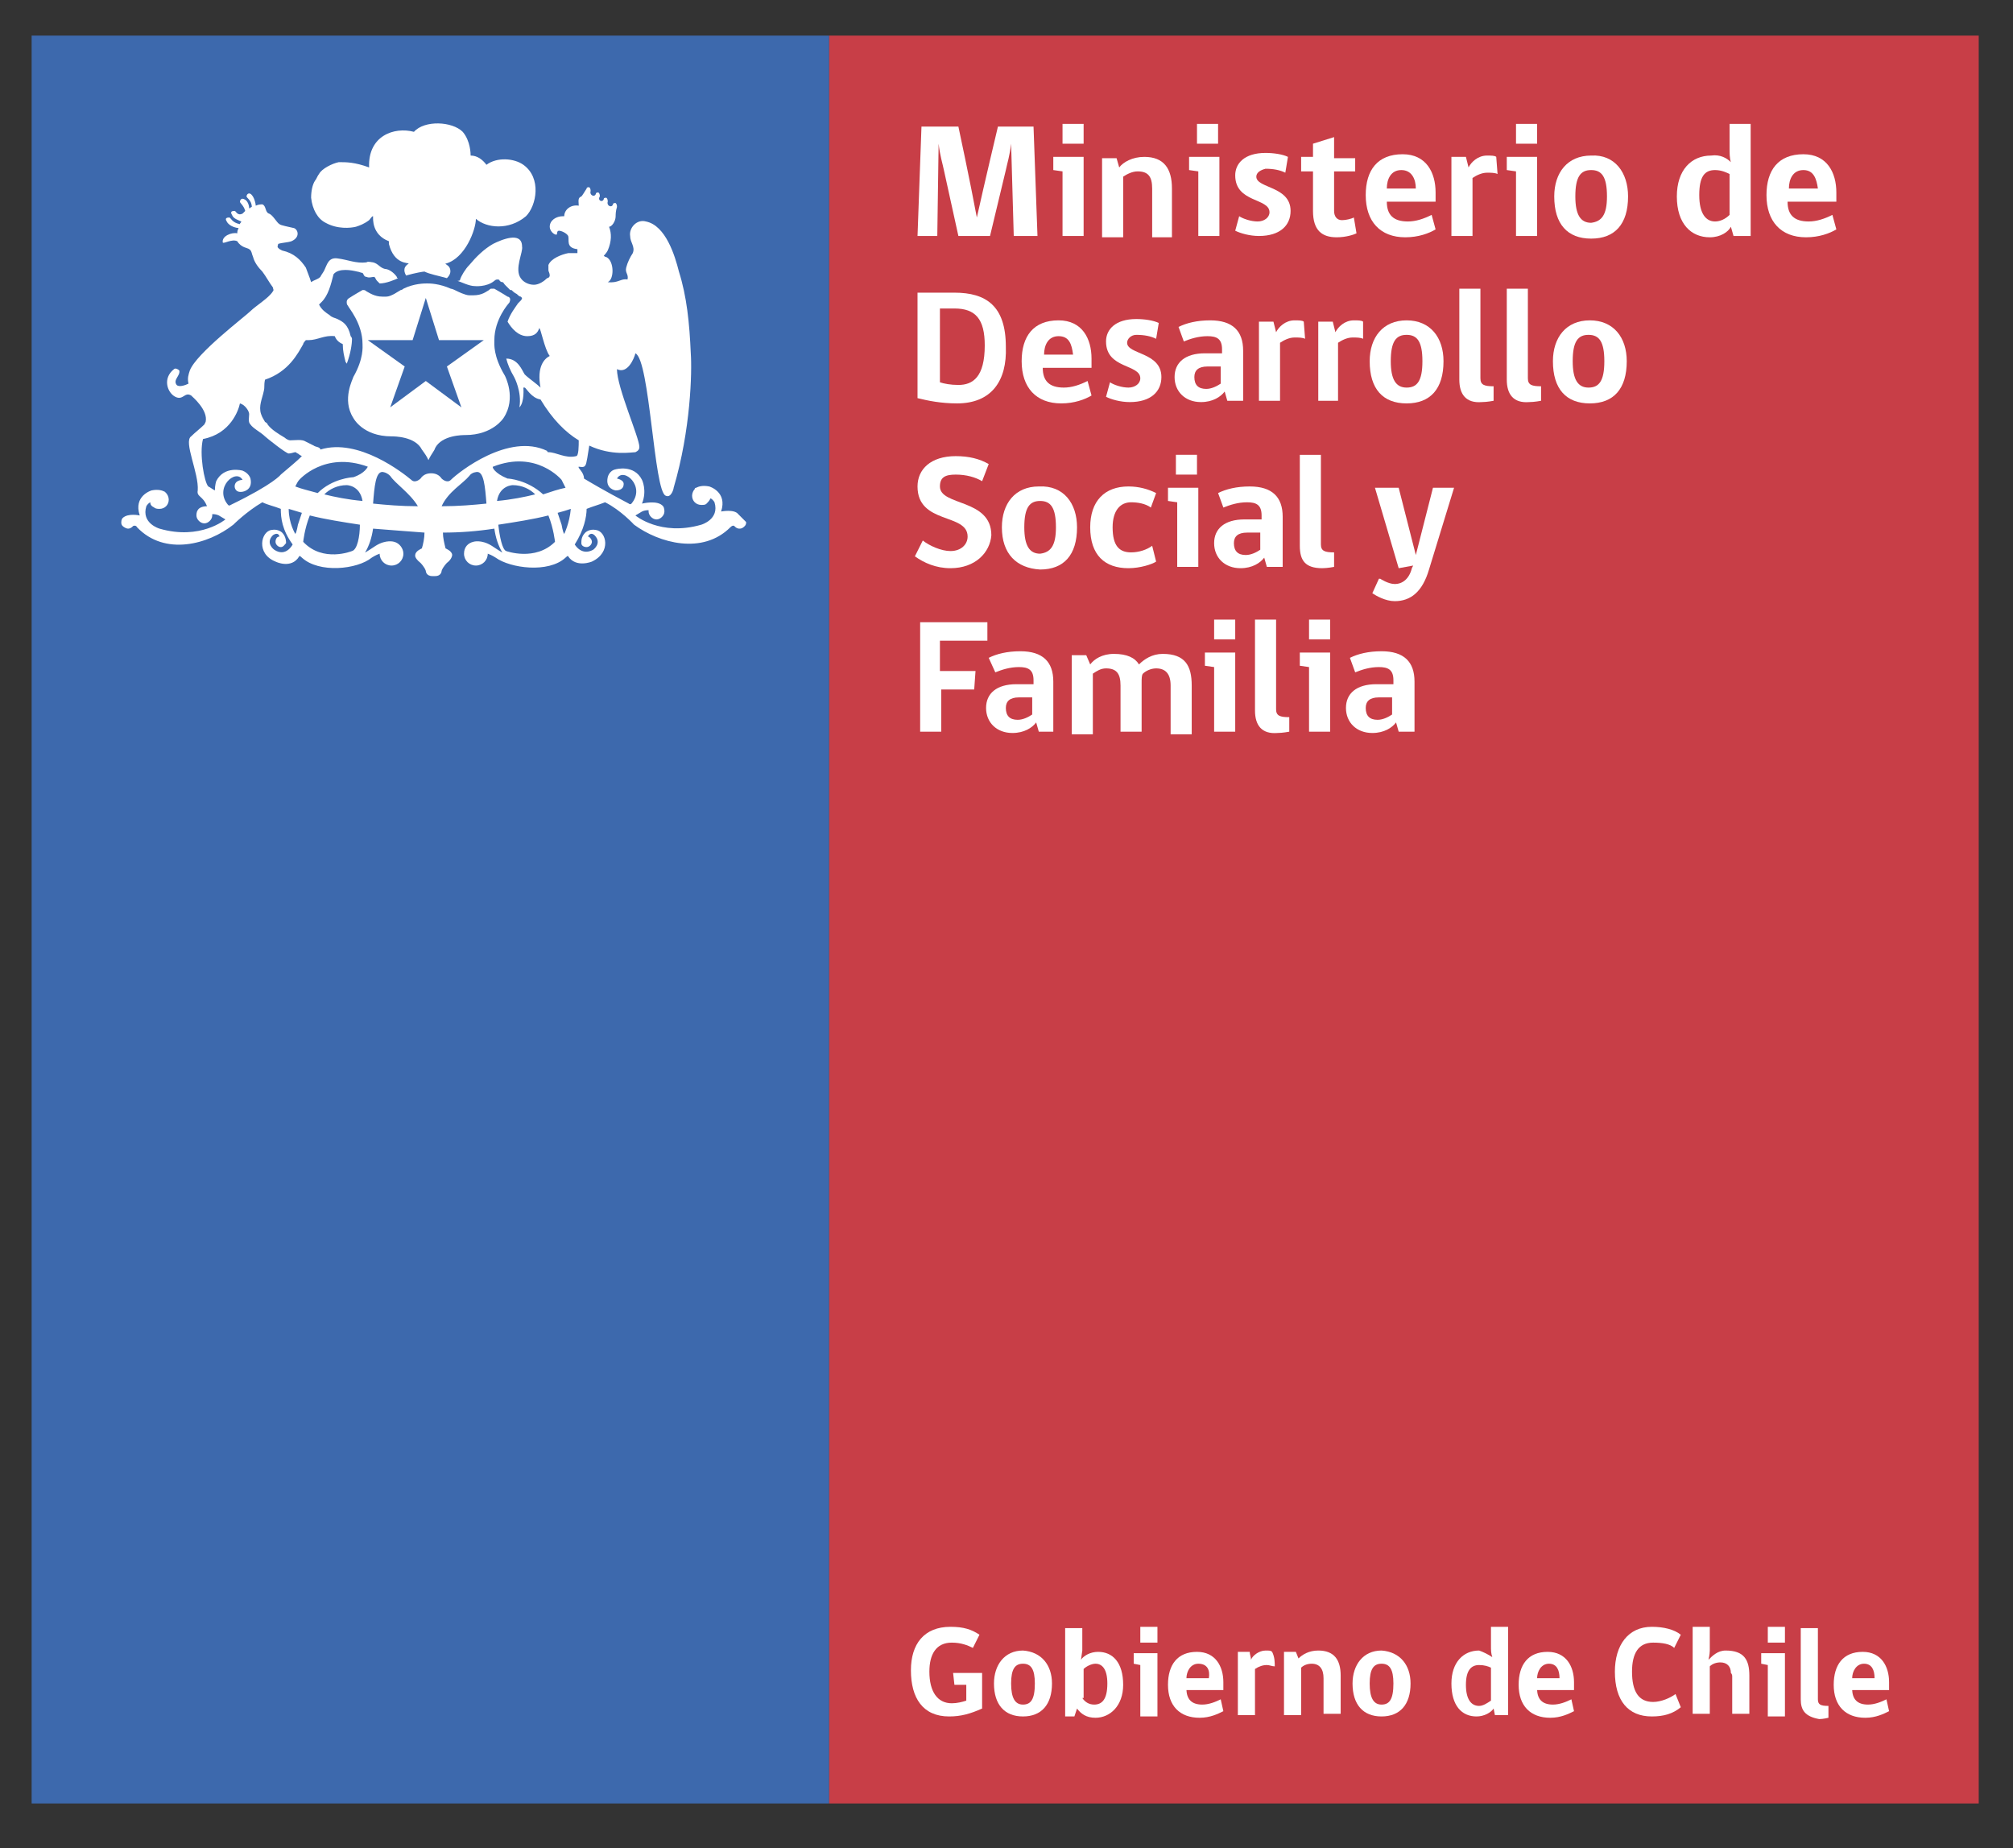 <?xml version="1.0" encoding="UTF-8"?> <!-- Generator: Adobe Illustrator 24.0.1, SVG Export Plug-In . SVG Version: 6.00 Build 0) --> <svg xmlns="http://www.w3.org/2000/svg" xmlns:xlink="http://www.w3.org/1999/xlink" version="1.1" id="Nuevo_TXT" x="0px" y="0px" viewBox="0 0 152.7 140.2" style="enable-background:new 0 0 152.7 140.2;" xml:space="preserve"><rect x="0" y="0" width="152.7" height="140.2" fill="#333333" stroke="none"/> <style type="text/css"> .st0{fill:#3D69AD;} .st1{fill:#C83E47;} .st2{fill:#FFFFFF;} .st3{fill:none;} </style> <g> <g> <g> <g> <rect x="2.4" y="2.7" class="st0" width="60.5" height="134.1"></rect> <rect x="62.9" y="2.7" class="st1" width="87.2" height="134.1"></rect> <path class="st2" d="M74.5,129.6c-0.9,0.4-1.6,0.6-2.5,0.6c-2,0-2.9-1.4-2.9-3.5c0-2,1-3.3,3-3.3c1,0,1.6,0.2,2.2,0.6l-0.5,1 c-0.4-0.2-0.9-0.4-1.6-0.4c-1.2,0-1.7,0.9-1.7,2.2c0,1.5,0.6,2.4,1.7,2.4c0.4,0,0.8-0.1,1.1-0.2v-1.2h-0.9l-0.1-0.9h2.2V129.6z"></path> <path class="st2" d="M79.8,127.7c0,1.6-0.8,2.5-2.2,2.5c-1.4,0-2.2-0.9-2.2-2.5c0-1.4,0.8-2.5,2.2-2.5 C79,125.3,79.8,126.3,79.8,127.7 M78.5,127.7c0-1.1-0.3-1.5-0.9-1.5c-0.6,0-0.9,0.4-0.9,1.5c0,1.1,0.3,1.6,0.9,1.6 C78.2,129.3,78.5,128.9,78.5,127.7"></path> <path class="st2" d="M82,125.9c0.2-0.3,0.7-0.6,1.3-0.6c1.1,0,1.9,0.8,1.9,2.5c0,1.6-1,2.5-2.1,2.5c-0.7,0-1.1-0.3-1.4-0.7 l-0.2,0.6h-0.7v-6.7h1.3v1.7L82,125.9z M82.1,128.8c0.2,0.3,0.5,0.5,0.9,0.5c0.6,0,1-0.4,1-1.6c0-1.1-0.4-1.5-0.9-1.5 c-0.3,0-0.7,0.2-0.9,0.4V128.8z"></path> <path class="st2" d="M86.5,130.1v-3.8l-0.5-0.1v-0.8h1.8v4.8H86.5z M86.5,123.4h1.3v1.2h-1.3V123.4z"></path> <path class="st2" d="M90,128.1c0,0.8,0.4,1.2,1.2,1.2c0.5,0,1-0.2,1.4-0.4l0.2,0.9c-0.4,0.2-1,0.5-1.8,0.5 c-1.5,0-2.4-0.9-2.4-2.5c0-1.5,0.7-2.5,2.2-2.5c1.4,0,2,1.1,2,2.3v0.6H90z M90.9,126.2c-0.6,0-0.9,0.6-0.9,1.1h1.7 C91.8,126.7,91.6,126.2,90.9,126.2"></path> <path class="st2" d="M96.7,126.4c-0.2,0-0.4-0.1-0.6-0.1c-0.3,0-0.6,0.1-0.9,0.3v3.5h-1.3v-4.8h0.9c0,0.2,0.1,0.4,0.1,0.6h0 c0.1-0.3,0.6-0.7,1.1-0.7c0.3,0,0.4,0,0.5,0.1C96.7,125.7,96.7,126.1,96.7,126.4"></path> <path class="st2" d="M100.4,130.1v-2.8c0-0.7-0.3-1.1-0.9-1.1c-0.3,0-0.6,0.1-0.8,0.3v3.6h-1.3v-4.8h0.9l0.2,0.5 c0.3-0.3,0.8-0.6,1.5-0.6c1.2,0,1.7,0.7,1.7,1.9v2.9H100.4z"></path> <path class="st2" d="M107,127.7c0,1.6-0.8,2.5-2.2,2.5c-1.4,0-2.2-0.9-2.2-2.5c0-1.4,0.8-2.5,2.2-2.5 C106.2,125.3,107,126.3,107,127.7 M105.7,127.7c0-1.1-0.3-1.5-0.9-1.5c-0.6,0-0.9,0.4-0.9,1.5c0,1.1,0.3,1.6,0.9,1.6 C105.4,129.3,105.7,128.9,105.7,127.7"></path> <path class="st2" d="M113.2,125.7c-0.1-0.3-0.1-0.5-0.1-0.9v-1.4h1.3v6.7h-1l-0.1-0.5c-0.2,0.3-0.7,0.6-1.3,0.6 c-1.1,0-1.9-0.8-1.9-2.5c0-1.6,0.9-2.5,2.1-2.5C112.5,125.3,112.9,125.5,113.2,125.7 M113.1,126.5c-0.2-0.1-0.5-0.2-0.9-0.2 c-0.6,0-1,0.4-1,1.5c0,1.1,0.4,1.6,1,1.6c0.3,0,0.6-0.2,0.9-0.4V126.5z"></path> <path class="st2" d="M116.6,128.1c0,0.8,0.4,1.2,1.2,1.2c0.5,0,1-0.2,1.4-0.4l0.2,0.9c-0.4,0.2-1,0.5-1.8,0.5 c-1.5,0-2.4-0.9-2.4-2.5c0-1.5,0.7-2.5,2.2-2.5c1.4,0,2,1.1,2,2.3v0.6H116.6z M117.5,126.2c-0.6,0-0.9,0.6-0.9,1.1h1.7 C118.3,126.7,118.1,126.2,117.5,126.2"></path> <path class="st2" d="M125.3,130.2c-1.8,0-2.8-1.2-2.8-3.4c0-2,1-3.4,2.8-3.4c0.9,0,1.7,0.2,2.2,0.6l-0.5,1 c-0.3-0.3-0.9-0.4-1.6-0.4c-1.1,0-1.6,0.8-1.6,2.2c0,1.5,0.5,2.3,1.6,2.3c0.6,0,1.3-0.3,1.7-0.6l0.4,1 C126.9,130,126.2,130.2,125.3,130.2"></path> <path class="st2" d="M128.4,130.1v-6.7h1.3v1.8c0,0.3-0.1,0.7-0.1,0.7c0.3-0.3,0.7-0.7,1.3-0.7c1.4,0,1.8,0.7,1.8,1.9v2.9h-1.3 v-2.8c0-0.1,0-0.2-0.1-0.3c0-0.5-0.3-0.8-0.8-0.8c-0.3,0-0.6,0.1-0.8,0.3v3.6H128.4z"></path> <path class="st2" d="M134.1,130.1v-3.8l-0.5-0.1v-0.8h1.8v4.8H134.1z M134.1,123.4h1.3v1.2h-1.3V123.4z"></path> <path class="st2" d="M136.6,128.9v-5.4h1.3v5.4c0,0.4,0.2,0.5,0.8,0.5v0.9c0,0-0.4,0.1-0.7,0.1 C136.9,130.2,136.6,129.7,136.6,128.9"></path> <path class="st2" d="M140.5,128.1c0,0.8,0.4,1.2,1.2,1.2c0.5,0,1-0.2,1.4-0.4l0.2,0.9c-0.4,0.2-1,0.5-1.8,0.5 c-1.5,0-2.4-0.9-2.4-2.5c0-1.5,0.7-2.5,2.2-2.5c1.4,0,2,1.1,2,2.3v0.6H140.5z M141.4,126.2c-0.6,0-0.9,0.6-0.9,1.1h1.7 C142.2,126.7,142,126.2,141.4,126.2"></path> </g> <g> <g> <g> <path class="st2" d="M33.9,21.1c0.1-0.1,0.4-0.4,0.2-0.8C34,20.1,33.7,20,33.8,20c1.5-0.4,2.3-2.6,2.3-3.4 c0.8,0.7,2.5,0.9,3.8-0.2c0.8-0.8,1.2-2.9-0.2-3.9c-0.7-0.5-2-0.6-2.8,0c-0.3-0.4-0.7-0.7-1.2-0.7c0-0.1,0-1.1-0.6-1.8 c-0.8-0.8-2.9-0.9-3.7,0c-1.5-0.4-3.5,0.3-3.4,2.7c-1.1-0.4-1.7-0.4-2.3-0.4c-0.5,0.1-1.3,0.5-1.5,0.9 c-0.1,0.1-0.2,0.4-0.3,0.5c-0.2,0.3-0.3,0.8-0.3,1.3c0.1,0.9,0.5,1.6,1.1,1.9c0.9,0.5,1.9,0.4,2.3,0.3c0.3-0.1,0.6-0.2,1-0.5 c0.1-0.1,0.2-0.3,0.3-0.3c0,0.2-0.1,1.4,1.2,1.9c0,0.1,0,0.1,0,0.2c0.4,1.6,1.5,1.4,1.5,1.5c-0.5,0.3-0.3,0.7-0.2,0.9 c0.7-0.2,1.3-0.3,1.4-0.3C32.6,20.8,33.2,20.9,33.9,21.1z"></path> <g> <polygon class="st3" points="32.3,22.7 31.4,25.8 27.9,25.8 27.9,25.8 30.7,27.8 29.7,30.9 32.3,28.9 35,30.9 33.9,27.8 36.7,25.8 36.7,25.8 33.3,25.8 "></polygon> <path class="st2" d="M37.5,25.8c0-1.6,1.1-2.8,1.1-2.8c0.1-0.1,0.1-0.3,0.1-0.3c0-0.1-0.1-0.2-0.2-0.2c-0.3-0.2-1-0.6-1-0.6 l-0.1,0h-0.1c-0.1,0-0.1,0-0.2,0.1c-0.2,0.1-0.5,0.4-1.2,0.4c-0.1,0-0.2,0-0.3,0c-0.3,0-0.9-0.3-0.9-0.3 c-0.2-0.1-0.4-0.2-0.5-0.2l0,0c-0.9-0.4-1.6-0.4-1.8-0.4c-0.2,0-1,0-1.8,0.4l0,0c0,0-0.1,0.1-0.2,0.1l-0.5,0.3 c-0.2,0.1-0.4,0.2-0.6,0.2c-0.1,0-0.2,0-0.3,0c-0.6,0-1-0.3-1.2-0.4c-0.1-0.1-0.2-0.1-0.2-0.1l-0.1,0l0,0c0,0-0.7,0.4-1,0.6 c0,0-0.2,0.1-0.2,0.3c0,0.1,0,0.2,0.1,0.3c0,0.1,1.1,1.3,1.1,2.9c0,0.2,0.1,1.1-0.7,2.5c0,0.1-0.9,1.7,0,3.1 c0,0,0.7,1.4,2.9,1.4c0.2,0,1.8,0,2.3,1c0,0,0.3,0.4,0.4,0.6l0.1,0.2l0.1-0.2c0.1-0.2,0.4-0.6,0.4-0.7c0.5-1,2.1-1,2.3-1 c2.1,0,2.9-1.3,2.9-1.3c1-1.5,0.1-3.2,0.1-3.2C37.4,27,37.5,26.1,37.5,25.8z M36.7,25.8l-2.8,2l1.1,3.1l-2.7-2l-2.7,2 l1.1-3.1l-2.8-2l0,0h3.4l1-3.2l1,3.2L36.7,25.8L36.7,25.8z"></path> <g> <path class="st3" d="M23.1,41.1c1.5,1.5,3.7,0.7,3.7,0.7c0.3-0.1,0.5-1.1,0.6-2c-1.3-0.2-2.6-0.4-3.8-0.7 C23.2,40.1,23.1,41.1,23.1,41.1z"></path> <path class="st3" d="M22.7,34.6c-0.1,0-0.1-0.1-0.2-0.1c-0.2,0-0.3,0.1-0.5,0.1c-0.2,0-1.7-1.2-1.8-1.3 c-0.3-0.2-0.9-0.5-1.1-0.9c-0.2-0.2,0-0.5-0.1-0.8c0-0.2-0.3-0.7-0.7-0.8c-0.1,0.5-0.7,2.2-2.8,2.7 c-0.3,1.1,0.2,3.3,0.4,3.6c0.2,0,0.4,0.1,0.5,0.3c0-0.4,0.1-0.7,0.1-0.7c0.6-1.2,2-0.8,2-0.8c0.5,0.1,0.6,0.6,0.6,0.6 c0.2,0.9-0.6,1-0.6,1c-0.6,0-0.6-0.4-0.6-0.4c-0.1-0.4,0.6-0.5,0.6-0.5c-0.5-0.9-2.2,0.6-1.1,1.9c0.1,0.1,0.2,0,0.2,0 c3.3-1.6,3.8-2.3,3.8-2.3c0.7-0.6,1.2-1,1.6-1.3C22.8,34.7,22.7,34.6,22.7,34.6z"></path> <path class="st3" d="M38.1,21.5c0.1,0,0.1,0.1,0.2,0.2C38.3,21.6,38.2,21.5,38.1,21.5z"></path> <path class="st3" d="M39.2,22.3c-0.1-0.1-0.2-0.2-0.4-0.3C39,22.1,39.1,22.2,39.2,22.3L39.2,22.3z"></path> <path class="st3" d="M38.4,21.7c0.1,0.1,0.2,0.2,0.3,0.3C38.7,21.9,38.5,21.8,38.4,21.7z"></path> <path class="st3" d="M22.4,40.5c0.1-0.1,0.2-0.7,0.2-0.7c0.1-0.3,0.2-0.6,0.3-0.9c-0.4-0.1-0.7-0.2-1-0.3 C21.9,39.7,22.4,40.5,22.4,40.5z"></path> <path class="st3" d="M37.8,39.8c0.1,0.8,0.3,1.9,0.6,2c0,0,2.2,0.9,3.7-0.7c0,0-0.1-1-0.5-2C40.4,39.4,39.1,39.7,37.8,39.8z "></path> <path class="st3" d="M42.5,39.8c0,0,0.1,0.6,0.2,0.7c0,0,0.5-0.8,0.5-1.9c-0.3,0.1-0.7,0.2-1,0.3 C42.4,39.2,42.5,39.5,42.5,39.8z"></path> <path class="st3" d="M26.3,36.8c-0.7,0-1.3,0.3-1.7,0.7c0.8,0.2,1.8,0.4,2.8,0.5C27.3,36.8,26.3,36.8,26.3,36.8z"></path> <path class="st3" d="M41.2,37.4c0.7-0.2,1.2-0.3,1.7-0.5c-0.1-0.2-0.2-0.4-0.3-0.6c0,0-1.9-2.2-5.2-1 c-0.1,0,0.1,0.6,1.1,0.8C38.5,36.2,40,36.3,41.2,37.4z"></path> <path class="st3" d="M38.9,36.8c0,0-1,0-1.2,1.2c1.1-0.1,2-0.3,2.9-0.5C40.2,37.1,39.6,36.9,38.9,36.8z"></path> <path class="st3" d="M29.6,36.1c-0.2-0.3-0.6-0.3-0.6-0.3c-0.5,0-0.6,1.1-0.7,2.4c1,0.1,2.2,0.2,3.4,0.2 C31.1,37.3,30,36.6,29.6,36.1z"></path> <path class="st3" d="M22.6,36.4c-0.1,0.2-0.2,0.4-0.3,0.5c0.5,0.1,1.1,0.3,1.7,0.5c1.2-1.1,2.6-1.2,2.7-1.2 c0.9-0.2,1.1-0.7,1.1-0.8C24.5,34.1,22.6,36.4,22.6,36.4z"></path> <path class="st3" d="M36.2,35.7c0,0-0.3,0-0.6,0.3c-0.4,0.6-1.5,1.3-2.1,2.3c1.2,0,2.3-0.1,3.4-0.2 C36.8,36.8,36.7,35.7,36.2,35.7z"></path> <path class="st2" d="M56,39c-0.3-0.4-1.3-0.2-1.3-0.2c0.5-1.5-0.9-1.9-0.9-1.9c-0.5-0.1-0.8,0-1,0.1c0,0,0,0,0,0 c0,0,0,0,0,0c0,0-0.1,0-0.1,0.1c-0.1,0.1-0.2,0.3-0.2,0.5c0,0.4,0.3,0.7,0.7,0.7c0.2,0,0.3,0,0.4-0.1 c0.1-0.1,0.2-0.2,0.3-0.4c0.2,0.1,0.3,0.3,0.3,0.3c0.4,1.3-1,1.7-1,1.7c-3.1,0.9-5-0.7-5-0.7l0.5-0.3 c0.2-0.1,0.4-0.1,0.5-0.1c0,0,0,0.1,0,0.1c0,0.3,0.3,0.6,0.6,0.6c0.3,0,0.6-0.3,0.6-0.6c0-0.3-0.1-0.4-0.1-0.4 c-0.4-0.5-1.6-0.2-1.6-0.2c0.4-1,0-1.8,0-1.8c-0.6-1.2-2-0.8-2-0.8c-0.5,0.1-0.6,0.6-0.6,0.6c-0.2,0.9,0.6,1,0.6,1 c0.6,0,0.6-0.4,0.6-0.4c0.1-0.4-0.5-0.5-0.5-0.5c0.5-0.9,2.2,0.6,1.1,1.9c-0.1,0.1-0.2,0-0.2,0c-1.9-1-2.9-1.6-3.4-1.9 c0-0.5-0.5-0.8-0.4-0.9c0.1,0,0.4,0.1,0.5-0.1c0.1-0.1,0.2-0.9,0.3-1.5c1.7,0.8,3.2,0.5,3.5,0.5c0.2-0.1,0.3-0.2,0.3-0.4 c0-0.7-1.7-4.5-1.7-5.9c0.8,0.4,1.3-0.8,1.4-1.2c1.1,0.5,1.4,10.5,2.3,10.8c0.4,0.2,0.6-0.5,0.6-0.6 c1.3-4.4,1.4-8.8,1.3-10.2c-0.1-2.3-0.3-4.3-0.9-6.2c-0.3-1.2-1-3.5-2.5-3.8c-0.7-0.2-1.3,0.5-1.2,1.1 c0,0.5,0.4,0.8,0.2,1.3c-0.2,0.3-0.4,0.7-0.5,1.1c-0.1,0.4,0.2,0.5,0.1,0.9c-0.5-0.1-0.7,0.3-1.5,0.2 c0.5-0.2,0.5-1.6-0.1-1.9c-0.1,0-0.2-0.1-0.2-0.1c0,0,0.2-0.2,0.3-0.4c0.3-0.7,0.3-1.3,0.1-1.8c0.2,0,0.5-0.4,0.5-0.8l0,0 c0,0,0,0,0,0v0c0-0.1,0-0.4,0.1-0.7c0-0.1,0-0.2-0.1-0.3c-0.1,0-0.2,0-0.2,0.1c-0.1,0.3-0.5,0.1-0.4-0.2 c0-0.1,0-0.2-0.1-0.3c-0.1,0-0.2,0-0.2,0.1c-0.1,0.3-0.5,0.1-0.3-0.2c0-0.1,0-0.2-0.1-0.3c-0.1,0-0.2,0-0.2,0.1 c-0.1,0.3-0.5,0.1-0.4-0.2c0-0.1,0-0.2-0.1-0.3c-0.1,0-0.2,0-0.2,0.1c-0.2,0.3-0.3,0.5-0.4,0.6c-0.3,0.1-0.2,0.4-0.2,0.7 c-0.6-0.1-1.1,0.3-1.1,0.8h-0.1c-0.5,0-1,0.3-1,0.8c0,0.3,0.3,0.6,0.5,0.6c0.1,0,0-0.3,0.2-0.3c0.2,0,0.6,0.2,0.7,0.4 c0.1,0.3-0.2,0.9,0.7,1c0,0,0,0.1,0,0.3c-0.3,0-0.4,0-0.7,0c-0.5,0.1-1.3,0.4-1.5,0.9c0,0.1,0,0.3,0,0.4 c0,0.1,0.1,0.2,0.1,0.4c0,0.1-0.1,0.2-0.2,0.2c-0.2,0.2-0.6,0.5-1,0.5c-0.4,0-0.8-0.2-1-0.5c-0.5-0.7,0.2-2,0.1-2.4 c0-1.2-1.6-0.5-2.2-0.2c-0.7,0.4-1.3,1-1.8,1.6c-0.3,0.3-0.6,0.8-0.7,1.1c0,0.1-0.1,0.1-0.2,0.1c0.3,0.1,0.9,0.4,1.3,0.4 c0,0,0.9,0.1,1.5-0.4c0,0,0.1-0.1,0.2-0.1c0.1,0,0.2,0,0.2,0.1c0,0,0.1,0.1,0.2,0.1c0.1,0,0.1,0.1,0.2,0.2 c0,0,0.1,0.1,0.1,0.1c0.1,0.1,0.2,0.2,0.3,0.3c0,0,0,0,0.1,0c0.1,0.1,0.2,0.2,0.4,0.3l0,0c0.1,0.1,0.2,0.2,0.3,0.2l0,0 c0,0,0,0,0.1,0.1c0,0,0,0.1-0.1,0.2c0,0-0.1,0.1-0.2,0.2c-0.2,0.3-0.6,0.8-0.8,1.4c0.3,0.5,0.8,1.1,1.5,1.1 c0.6,0,0.8-0.3,0.9-0.6c0,0,0,0,0,0c0.1-0.1,0.4,1.6,0.8,2.1c-0.4,0.2-1,0.8-0.7,2.4c-0.3-0.3-0.9-0.7-1.2-1 c-0.2-0.3-0.5-1.2-1.4-1.2c0.1,0.4,0.3,0.9,0.6,1.4c0,0,0.6,1.1,0.4,2.3c0.4-0.4,0.3-1.5,0.3-1.5c0,0,0.1,0,0.1,0 c0.1,0,0.5,0.8,1.2,0.9c0.9,1.5,1.9,2.5,2.9,3.1c0,0.4,0,1.2-0.2,1.2c-0.8,0.2-1.5-0.3-2.1-0.3c-0.1,0-0.1-0.1-0.1-0.1 c-2.9-1.4-6.7,1.6-7.3,2.2c-0.3,0.3-0.7-0.1-0.7-0.1c-0.2-0.3-0.5-0.4-0.8-0.4c-0.3,0-0.6,0.1-0.8,0.4c0,0-0.4,0.4-0.7,0.1 c-0.6-0.5-4-3.2-6.9-2.3c0-0.2-0.4-0.2-0.5-0.3c-0.2-0.1-0.4-0.2-0.6-0.3c-0.3-0.2-0.8-0.1-1.2-0.1c-0.1,0-0.3-0.1-0.4-0.2 c-0.5-0.3-1-0.6-1.3-1c0-0.1-0.2-0.2-0.2-0.2c-0.1-0.2-0.2-0.3-0.3-0.6c-0.2-0.6,0.1-1.2,0.2-1.7c0.1-0.4,0-0.4,0.1-0.9 c1.8-0.6,2.5-2,2.9-2.7c0-0.1,0.2-0.3,0.2-0.3c0.1,0,0.2,0,0.2,0c0.7,0,1.2-0.4,2-0.3c0,0,0.1,0.4,0.6,0.6 c0,0.5,0.1,0.9,0.2,1.3c0,0.1,0.1,0.1,0.1,0.2c0.3-0.8,0.4-1.5,0.4-1.9c0,0,0-0.1-0.1-0.2c-0.2-0.9-0.6-1.1-1-1.3 c-0.2-0.1-0.4-0.1-0.6-0.3c-0.3-0.2-0.6-0.4-0.8-0.8c0,0,0.1-0.1,0.2-0.2c0.5-0.5,0.7-1.3,0.9-2.1c0.4-0.5,1.4-0.3,1.8-0.2 c0.1,0,0.3,0.1,0.4,0.1c0.1,0.1,0.1,0.3,0.3,0.3c0.2,0.1,0.4,0,0.6,0c0.1,0.1,0.1,0.2,0.2,0.3c0,0,0.1,0.1,0.2,0.2 c0.5,0,1.2-0.3,1.4-0.4c0,0-0.1,0-0.1-0.1c-0.2-0.3-0.6-0.6-0.9-0.6c-0.4-0.1-0.5-0.4-0.9-0.5c-0.1,0-0.4-0.1-0.5,0 c-0.8,0.1-1.4-0.2-2.2-0.3c-0.7-0.1-0.8,0.5-1,0.9c-0.1,0.2-0.2,0.3-0.3,0.5c-0.2,0.2-0.4,0.2-0.7,0.4l-0.1-0.3 c-0.1-0.3-0.2-0.5-0.3-0.8c-0.4-0.6-0.9-1.1-1.8-1.3c-0.2-0.1-0.2-0.1-0.3-0.2c-0.1-0.1,0-0.2,0-0.3c0.3-0.1,0.7-0.1,1-0.2 c0.7-0.3,0.5-0.9,0.2-1c-0.4-0.1-1-0.2-1.1-0.3c-0.2-0.1-0.5-0.7-0.8-0.8c-0.3-0.1-0.2-0.6-0.5-0.7c-0.1,0-0.3,0-0.5,0.1 c0-0.1-0.1-0.7-0.4-0.9c-0.2-0.1-0.3,0.1-0.3,0.2c0,0.1,0.4,0.3,0.4,0.8c-0.1,0-0.1,0.1-0.2,0.1c0-0.2-0.1-0.6-0.4-0.7 c-0.2-0.1-0.3,0.1-0.3,0.2c0,0.1,0.3,0.3,0.4,0.7c-0.1,0.1-0.1,0.1-0.2,0.2C18,16.4,17.9,16,17.8,16c-0.1,0-0.4,0-0.2,0.3 c0.1,0.3,0.5,0.4,0.7,0.5c0,0.1-0.1,0.1-0.1,0.2c-0.6-0.1-0.7-0.5-0.8-0.5c-0.1,0-0.4,0-0.2,0.3c0.2,0.4,0.8,0.5,0.9,0.5 c-0.1,0.2-0.1,0.3-0.1,0.4c-0.4-0.1-1.2,0.2-1.1,0.7c0.1,0.1,0.7-0.3,1.1-0.1c0.3,0.5,0.8,0.5,0.9,0.6 c0.2,0.1,0.2,0.4,0.3,0.6c0.1,0.4,0.4,0.8,0.7,1.1c0.3,0.4,0.5,0.8,0.8,1.2c0,0.1,0.1,0.2,0,0.3c-0.3,0.5-1.3,1.1-1.7,1.5 c-0.4,0.4-4.1,3.2-4.6,4.5c-0.1,0.3-0.2,0.6-0.1,1c-0.2,0.1-0.7,0.3-0.9,0.1c-0.3-0.4,0.3-0.7,0.2-1.1 c-0.1-0.1-0.3-0.2-0.4-0.1c-0.9,0.7-0.5,1.8,0.1,2.1c0.6,0.3,0.7-0.4,1.2-0.1c0.1,0.1,1.3,1.1,1.1,2c0,0-0.1,0.2-0.1,0.2 c-0.3,0.3-0.7,0.6-1,0.9c-0.6,0.4,0.6,2.8,0.5,4.1c-0.1,0.5,0.4,0.4,0.7,1.2c-0.3,0-0.6,0.1-0.7,0.3c0,0-0.1,0.1-0.1,0.4 c0,0.3,0.3,0.6,0.6,0.6c0.3,0,0.6-0.3,0.6-0.6c0,0,0-0.1,0-0.1c0.1,0,0.3,0,0.5,0.1l0.5,0.3c0,0-1.9,1.6-5,0.7 c0,0-1.4-0.4-1-1.7c0,0,0.1-0.2,0.3-0.3c0,0.2,0.1,0.3,0.3,0.4c0.1,0.1,0.3,0.1,0.4,0.1c0.4,0,0.7-0.3,0.7-0.7 c0-0.2-0.1-0.4-0.2-0.5c0,0-0.1-0.1-0.1-0.1c0,0,0,0,0,0c0,0,0,0,0,0c-0.2-0.1-0.5-0.2-1-0.1c0,0-1.4,0.4-0.9,1.9 c0,0-0.9-0.2-1.3,0.2c0,0-0.1,0.1-0.1,0.3v0v0c0,0.1,0,0.2,0.1,0.3c0.1,0.1,0.3,0.2,0.4,0.2c0.2,0,0.3-0.1,0.4-0.2 c0,0,0,0,0,0c0,0,0.2-0.1,0.3,0.1c2.1,2.2,5.4,1.3,7.3-0.2c0,0,1-1,2.2-1.7c0.4,0.2,0.9,0.3,1.4,0.5c0,0.7,0.1,1.6,0.9,2.7 c0,0-0.5,1-1.4,0.4c0,0-0.7-0.5-0.1-1.1c0,0,0.4-0.3,0.5,0.1c-0.2,0-0.3,0.2-0.3,0.4c0,0.2,0.2,0.4,0.4,0.4 c0.2,0,0.3-0.2,0.4-0.3c0-0.1,0-0.5-0.3-0.8c0,0-0.3-0.3-0.8-0.2c-0.8,0.1-1.2,1.8,0.3,2.4c0,0,1.2,0.6,1.8-0.4 c0,0,0-0.1,0.2,0.1c1.3,1.2,4.2,0.9,5.3,0c0,0,0.3-0.2,0.6-0.3c0,0.5,0.4,0.9,0.9,0.9c0.5,0,0.9-0.4,0.9-0.9 c0-0.4-0.3-0.8-0.7-0.9c0,0-0.6-0.2-1.4,0.3c0,0-0.9,0.6-0.8,0.5c0.3-0.5,0.5-1.1,0.6-1.8c1.3,0.1,2.5,0.2,3.9,0.3 c0,0.4-0.1,0.9-0.2,1.2c0,0-0.5,0.2-0.5,0.5c0,0-0.1,0.2,0.4,0.6c0,0,0.3,0.3,0.4,0.6c0,0,0,0.4,0.5,0.4c0,0,0.1,0,0.1,0 c0,0,0.1,0,0.1,0c0.5,0,0.5-0.4,0.5-0.4c0.1-0.3,0.4-0.6,0.4-0.6c0.4-0.3,0.4-0.6,0.4-0.6c0-0.3-0.5-0.5-0.5-0.5 c-0.1-0.4-0.2-0.8-0.2-1.2c1.3,0,2.6-0.1,3.9-0.3c0.1,0.7,0.3,1.3,0.6,1.8c0.1,0.1-0.8-0.5-0.8-0.5 c-0.8-0.5-1.4-0.3-1.4-0.3c-0.4,0.1-0.7,0.4-0.7,0.9c0,0.5,0.4,0.9,0.9,0.9c0.5,0,0.9-0.4,0.9-0.9c0.3,0.1,0.6,0.3,0.6,0.3 c1.1,0.8,4,1.2,5.3,0c0.2-0.2,0.2-0.1,0.2-0.1c0.6,0.9,1.8,0.4,1.8,0.4c1.5-0.7,1.1-2.3,0.3-2.4c-0.5-0.1-0.8,0.2-0.8,0.2 c-0.3,0.3-0.3,0.6-0.3,0.8c0,0.2,0.2,0.3,0.4,0.3c0.2,0,0.4-0.2,0.4-0.4c0-0.2-0.2-0.4-0.3-0.4c0.2-0.4,0.5-0.1,0.5-0.1 c0.6,0.6-0.1,1.1-0.1,1.1c-0.9,0.5-1.4-0.4-1.4-0.4c0.7-1.1,0.9-2.1,0.9-2.7c0.5-0.2,0.9-0.3,1.4-0.5 c1.2,0.6,2.2,1.7,2.2,1.7c1.9,1.4,5.2,2.3,7.3,0.2c0.2-0.2,0.3-0.1,0.3-0.1c0,0,0,0,0,0c0.1,0.1,0.2,0.2,0.4,0.2 c0.2,0,0.3-0.1,0.4-0.2c0.1-0.1,0.1-0.2,0.1-0.3v0v0C56.1,39.1,56,39,56,39z M17.5,38.3c0,0-0.1,0.1-0.2,0 c-1.1-1.3,0.6-2.8,1.1-1.9c0,0-0.6,0-0.6,0.5c0,0,0,0.5,0.6,0.4c0,0,0.8-0.1,0.6-1c0,0-0.1-0.4-0.6-0.6c0,0-1.4-0.4-2,0.8 c0,0-0.1,0.3-0.1,0.7c-0.2-0.1-0.3-0.2-0.5-0.3c-0.3-0.3-0.7-2.5-0.4-3.6c2.1-0.4,2.7-2.2,2.8-2.7c0.4,0.1,0.7,0.6,0.7,0.8 c0,0.3-0.1,0.6,0.1,0.8c0.2,0.3,0.8,0.6,1.1,0.9c0.1,0.1,1.6,1.3,1.8,1.3c0.2,0,0.4-0.1,0.5-0.1c0.1,0,0.1,0.1,0.2,0.1 c0,0,0.1,0.1,0.3,0.2C22.5,35,22,35.4,21.3,36C21.3,36,20.8,36.7,17.5,38.3z M22.6,39.8c0,0-0.1,0.6-0.2,0.7 c0,0-0.5-0.8-0.5-1.9c0.3,0.1,0.7,0.2,1,0.3C22.8,39.2,22.7,39.5,22.6,39.8z M26.7,41.8c0,0-2.2,0.9-3.7-0.7 c0,0,0.1-1,0.5-2c1.2,0.3,2.5,0.5,3.8,0.7C27.3,40.7,27.1,41.7,26.7,41.8z M24.6,37.5c0.4-0.4,1-0.7,1.7-0.7 c0,0,1,0,1.2,1.2C26.4,37.9,25.4,37.7,24.6,37.5z M26.8,36.2c-0.1,0-1.6,0.1-2.7,1.2c-0.7-0.2-1.2-0.3-1.7-0.5 c0.1-0.2,0.2-0.4,0.3-0.5c0,0,1.9-2.2,5.2-1C27.9,35.4,27.7,35.9,26.8,36.2z M28.3,38.2c0.1-1.3,0.2-2.4,0.7-2.4 c0,0,0.3,0,0.6,0.3c0.4,0.6,1.5,1.3,2.1,2.3C30.4,38.4,29.3,38.3,28.3,38.2z M33.5,38.4c0.5-1.1,1.6-1.7,2.1-2.3 c0.2-0.3,0.6-0.3,0.6-0.3c0.5,0,0.6,1.1,0.7,2.4C35.9,38.3,34.8,38.4,33.5,38.4z M37.4,35.4c3.3-1.3,5.2,1,5.2,1 c0.1,0.2,0.2,0.4,0.3,0.6c-0.5,0.1-1.1,0.3-1.7,0.5c-1.2-1.1-2.6-1.2-2.7-1.2C37.5,35.9,37.3,35.4,37.4,35.4z M38.9,36.8 c0.7,0,1.3,0.3,1.7,0.7c-0.8,0.2-1.8,0.4-2.9,0.5C37.9,36.8,38.9,36.8,38.9,36.8z M38.4,41.8c-0.3-0.1-0.5-1.1-0.6-2 c1.3-0.2,2.6-0.4,3.8-0.7c0.4,1,0.5,2,0.5,2C40.6,42.6,38.4,41.8,38.4,41.8z M42.8,40.5c-0.1-0.1-0.2-0.7-0.2-0.7 c-0.1-0.3-0.2-0.6-0.3-0.9c0.4-0.1,0.7-0.2,1-0.3C43.2,39.7,42.8,40.5,42.8,40.5z"></path> </g> </g> </g> </g> </g> </g> </g> <g> <path class="st2" d="M76.9,17.9l-0.2-7h0c-0.1,0.9-0.3,1.5-0.4,2l-1.2,5h-2.4l-1.1-5c-0.1-0.5-0.3-1.1-0.4-2h0l-0.1,7h-1.5 l0.3-8.3h2.8c0,0,0.9,4.2,1.4,6.9h0c0.6-2.7,1.6-6.9,1.6-6.9h2.7l0.3,8.3H76.9z"></path> <path class="st2" d="M80.6,17.9V13l-0.7-0.1v-1h2.3v6H80.6z M80.6,9.4h1.6v1.5h-1.6V9.4z"></path> <path class="st2" d="M87.4,17.9v-3.6c0-0.9-0.3-1.3-1.1-1.3c-0.4,0-0.8,0.2-1.1,0.4v4.6h-1.6v-6h1.1l0.2,0.7 c0.3-0.4,1-0.8,1.9-0.8c1.5,0,2.1,0.9,2.1,2.4v3.7H87.4z"></path> <path class="st2" d="M90.9,17.9V13l-0.7-0.1v-1h2.3v6H90.9z M90.8,9.4h1.6v1.5h-1.6V9.4z"></path> <path class="st2" d="M95.3,13.4c0,0.9,2.6,0.7,2.6,2.6c0,1.1-0.8,1.9-2.4,1.9c-0.7,0-1.4-0.2-1.8-0.4l0.3-1.1 c0.3,0.2,0.9,0.4,1.4,0.4c0.5,0,0.9-0.3,0.9-0.7c0-1.1-2.6-0.7-2.6-2.8c0-0.9,0.7-1.7,2.3-1.7c0.6,0,1.3,0.1,1.7,0.3l-0.2,1.2 c-0.4-0.2-0.9-0.3-1.5-0.3C95.6,12.9,95.3,13.1,95.3,13.4z"></path> <path class="st2" d="M101.4,18c-1.1,0-1.8-0.5-1.8-2v-3h-0.9v-1.1h0.9v-1l1.6-0.5v1.6h1.6V13h-1.6v3c0,0.4,0.2,0.7,0.6,0.7 c0.3,0,0.7-0.1,0.9-0.2l0.2,1.2C102.7,17.8,102.1,18,101.4,18z"></path> <path class="st2" d="M105.2,15.3c0,1,0.5,1.5,1.6,1.5c0.6,0,1.2-0.2,1.8-0.5l0.3,1.1c-0.5,0.3-1.3,0.6-2.3,0.6c-1.9,0-3-1.2-3-3.2 c0-1.9,0.9-3.1,2.8-3.1c1.8,0,2.5,1.4,2.5,2.9v0.7H105.2z M106.3,12.9c-0.8,0-1.1,0.7-1.1,1.4h2.2 C107.4,13.6,107.1,12.9,106.3,12.9z"></path> <path class="st2" d="M113.6,13.2c-0.2-0.1-0.5-0.1-0.8-0.1c-0.4,0-0.8,0.2-1.1,0.4v4.4h-1.6v-6h1.1l0.2,0.8h0 c0.2-0.4,0.7-0.9,1.4-0.9c0.3,0,0.6,0,0.7,0.1L113.6,13.2z"></path> <path class="st2" d="M115,17.9V13l-0.7-0.1v-1h2.3v6H115z M115,9.4h1.6v1.5H115V9.4z"></path> <path class="st2" d="M123.5,14.9c0,2.1-1,3.2-2.8,3.2c-1.8,0-2.8-1.1-2.8-3.2c0-1.8,1-3.1,2.8-3.1 C122.5,11.7,123.5,13.1,123.5,14.9z M121.9,14.9c0-1.5-0.4-2-1.2-2c-0.8,0-1.2,0.5-1.2,2c0,1.4,0.4,2,1.2,2 C121.5,16.8,121.9,16.3,121.9,14.9z"></path> <path class="st2" d="M131.3,12.3c-0.1-0.3-0.1-0.7-0.1-1.1V9.4h1.6v8.5h-1.3l-0.2-0.7c-0.2,0.4-0.8,0.8-1.6,0.8 c-1.4,0-2.5-1-2.5-3.1c0-2,1.1-3.1,2.6-3.1C130.5,11.7,131,12,131.3,12.3z M131.2,13.2c-0.2-0.1-0.6-0.3-1.1-0.3 c-0.8,0-1.2,0.5-1.2,1.9c0,1.4,0.5,2,1.2,2c0.4,0,0.8-0.2,1.1-0.5V13.2z"></path> <path class="st2" d="M135.6,15.3c0,1,0.5,1.5,1.6,1.5c0.6,0,1.2-0.2,1.8-0.5l0.3,1.1c-0.5,0.3-1.3,0.6-2.3,0.6c-1.9,0-3-1.2-3-3.2 c0-1.9,0.9-3.1,2.8-3.1c1.8,0,2.5,1.4,2.5,2.9v0.7H135.6z M136.8,12.9c-0.8,0-1.1,0.7-1.1,1.4h2.2 C137.8,13.6,137.6,12.9,136.8,12.9z"></path> <path class="st2" d="M72.6,30.6c-1.2,0-2.2-0.2-3-0.4v-8h2.8c2.4,0,3.9,1,3.9,4.1C76.4,28.9,75.2,30.6,72.6,30.6z M72.4,23.4h-1.1 V29c0.3,0.1,0.8,0.2,1.4,0.2c1.1,0,2-0.6,2-3C74.7,24.2,74,23.4,72.4,23.4z"></path> <path class="st2" d="M79.1,27.9c0,1,0.5,1.5,1.6,1.5c0.6,0,1.2-0.2,1.8-0.5l0.3,1.1c-0.5,0.3-1.3,0.6-2.3,0.6c-1.9,0-3-1.2-3-3.2 c0-1.9,0.9-3.1,2.8-3.1c1.8,0,2.5,1.4,2.5,2.9v0.7H79.1z M80.3,25.5c-0.8,0-1.1,0.7-1.1,1.4h2.2C81.3,26.1,81.1,25.5,80.3,25.5z"></path> <path class="st2" d="M85.5,26c0,0.9,2.6,0.7,2.6,2.6c0,1.1-0.8,1.9-2.4,1.9c-0.7,0-1.4-0.2-1.8-0.4l0.3-1.1 c0.3,0.2,0.9,0.4,1.4,0.4c0.5,0,0.9-0.3,0.9-0.7c0-1.1-2.6-0.7-2.6-2.8c0-0.9,0.7-1.7,2.3-1.7c0.6,0,1.3,0.1,1.7,0.3l-0.2,1.2 c-0.4-0.2-0.9-0.3-1.5-0.3C85.8,25.4,85.5,25.7,85.5,26z"></path> <path class="st2" d="M93.1,30.4l-0.2-0.7c-0.3,0.4-0.9,0.8-1.8,0.8c-1.2,0-2-0.8-2-1.9c0-1.1,0.8-1.8,2.3-1.8h1.3v-0.3 c0-0.8-0.4-1-1.1-1c-0.7,0-1.3,0.2-1.8,0.4l-0.4-1.1c0.6-0.3,1.4-0.5,2.4-0.5c1.7,0,2.5,0.8,2.5,2.3v3.8H93.1z M92.6,27.8h-1 c-0.7,0-1,0.3-1,0.8c0,0.6,0.3,0.9,0.9,0.9c0.4,0,0.8-0.2,1.1-0.4V27.8z"></path> <path class="st2" d="M99,25.7c-0.2-0.1-0.5-0.1-0.8-0.1c-0.4,0-0.8,0.2-1.1,0.4v4.4h-1.6v-6h1.1l0.2,0.8h0 c0.2-0.4,0.7-0.9,1.4-0.9c0.3,0,0.6,0,0.7,0.1L99,25.7z"></path> <path class="st2" d="M103.4,25.7c-0.2-0.1-0.5-0.1-0.8-0.1c-0.4,0-0.8,0.2-1.1,0.4v4.4H100v-6h1.1l0.2,0.8h0 c0.2-0.4,0.7-0.9,1.4-0.9c0.3,0,0.6,0,0.7,0.1L103.4,25.7z"></path> <path class="st2" d="M109.5,27.4c0,2.1-1,3.2-2.8,3.2c-1.8,0-2.8-1.1-2.8-3.2c0-1.8,1-3.1,2.8-3.1 C108.5,24.3,109.5,25.6,109.5,27.4z M107.9,27.4c0-1.5-0.4-2-1.2-2s-1.2,0.5-1.2,2c0,1.4,0.4,2,1.2,2S107.9,28.9,107.9,27.4z"></path> <path class="st2" d="M110.7,28.8v-6.9h1.6v6.8c0,0.5,0.3,0.6,1,0.6v1.1c0,0-0.5,0.1-0.9,0.1C111.2,30.6,110.7,29.9,110.7,28.8z"></path> <path class="st2" d="M114.3,28.8v-6.9h1.6v6.8c0,0.5,0.3,0.6,1,0.6v1.1c0,0-0.5,0.1-0.9,0.1C114.8,30.6,114.3,29.9,114.3,28.8z"></path> <path class="st2" d="M123.4,27.4c0,2.1-1,3.2-2.8,3.2c-1.8,0-2.8-1.1-2.8-3.2c0-1.8,1-3.1,2.8-3.1 C122.4,24.3,123.4,25.6,123.4,27.4z M121.7,27.4c0-1.5-0.4-2-1.2-2c-0.8,0-1.2,0.5-1.2,2c0,1.4,0.4,2,1.2,2 C121.3,29.4,121.7,28.9,121.7,27.4z"></path> <path class="st2" d="M72.1,43.1c-1.1,0-2-0.4-2.7-0.9L70,41c0.5,0.4,1.4,0.8,2.1,0.8c0.8,0,1.3-0.5,1.3-1.1c0-1.8-3.8-0.9-3.8-3.8 c0-1.3,1-2.3,2.9-2.3c1,0,1.8,0.2,2.5,0.6l-0.5,1.3c-0.5-0.3-1.2-0.5-2-0.5c-0.8,0-1.2,0.2-1.2,0.9c0,1.5,3.9,0.9,3.9,3.7 C75.1,41.9,74,43.1,72.1,43.1z"></path> <path class="st2" d="M81.7,40c0,2.1-1,3.2-2.8,3.2C77.1,43.1,76,42,76,40c0-1.8,1-3.1,2.8-3.1C80.7,36.8,81.7,38.2,81.7,40z M80.1,40c0-1.5-0.4-2-1.2-2c-0.8,0-1.2,0.5-1.2,2c0,1.4,0.4,2,1.2,2C79.7,41.9,80.1,41.4,80.1,40z"></path> <path class="st2" d="M87.7,42.6c-0.3,0.2-1.2,0.5-2.1,0.5c-1.8,0-2.9-1-2.9-3.1c0-2,1.1-3.1,2.9-3.1c0.8,0,1.5,0.2,2.1,0.5 l-0.4,1.1c-0.4-0.3-1-0.4-1.5-0.4c-0.8,0-1.4,0.6-1.4,1.9c0,1.4,0.5,1.9,1.4,1.9c0.6,0,1.2-0.2,1.6-0.5L87.7,42.6z"></path> <path class="st2" d="M89.3,43v-4.9L88.6,38v-1h2.3v6H89.3z M89.2,34.5h1.6V36h-1.6V34.5z"></path> <path class="st2" d="M96.1,43l-0.2-0.7c-0.3,0.4-0.9,0.8-1.8,0.8c-1.2,0-2-0.8-2-1.9c0-1.1,0.8-1.8,2.3-1.8h1.3v-0.3 c0-0.8-0.4-1-1.1-1c-0.7,0-1.3,0.2-1.8,0.4l-0.4-1.1c0.6-0.3,1.4-0.5,2.4-0.5c1.7,0,2.5,0.8,2.5,2.3V43H96.1z M95.6,40.4h-1 c-0.7,0-1,0.3-1,0.8c0,0.6,0.3,0.9,0.9,0.9c0.4,0,0.8-0.2,1.1-0.4V40.4z"></path> <path class="st2" d="M98.6,41.4v-6.9h1.6v6.8c0,0.5,0.3,0.6,1,0.6V43c0,0-0.5,0.1-0.9,0.1C99,43.1,98.6,42.5,98.6,41.4z"></path> <path class="st2" d="M107.2,42.9l-1.1,0.2l-1.8-6.1h1.8l1.3,5.1h0l1.3-5.1h1.6l-1.9,6.2c-0.5,1.7-1.4,2.4-2.6,2.4 c-0.7,0-1.4-0.4-1.7-0.6l0.5-1.1h0.1c0,0,0.6,0.4,1.1,0.4c0.6,0,1.1-0.4,1.3-1.2L107.2,42.9z"></path> <path class="st2" d="M71.3,48.6v2.3H74l-0.1,1.4h-2.5v3.2h-1.6v-8.3h5.1v1.4H71.3z"></path> <path class="st2" d="M78.8,55.5l-0.2-0.7c-0.3,0.4-0.9,0.8-1.8,0.8c-1.2,0-2-0.8-2-1.9c0-1.1,0.8-1.8,2.3-1.8h1.3v-0.3 c0-0.8-0.4-1-1.1-1c-0.7,0-1.3,0.2-1.8,0.4L75,49.9c0.6-0.3,1.4-0.5,2.4-0.5c1.7,0,2.5,0.8,2.5,2.3v3.8H78.8z M78.3,52.9h-1 c-0.7,0-1,0.3-1,0.8c0,0.6,0.3,0.9,0.9,0.9c0.4,0,0.8-0.2,1.1-0.4V52.9z"></path> <path class="st2" d="M86.6,51.8v3.7H85V52c0-0.9-0.3-1.3-1.1-1.3c-0.4,0-0.7,0.2-1,0.4v4.6h-1.6v-6h1.1l0.3,0.7 c0.3-0.4,0.9-0.8,1.8-0.8c1,0,1.6,0.3,1.9,0.8c0.4-0.4,1-0.8,1.8-0.8c1.7,0,2.2,0.9,2.2,2.4v3.7h-1.6V52c0-0.9-0.4-1.3-1.1-1.3 c-0.4,0-0.8,0.2-1,0.4C86.6,51.2,86.6,51.5,86.6,51.8z"></path> <path class="st2" d="M92.1,55.5v-4.9l-0.7-0.1v-1h2.3v6H92.1z M92.1,47h1.6v1.5h-1.6V47z"></path> <path class="st2" d="M95.2,53.9V47h1.6v6.8c0,0.5,0.3,0.6,1,0.6v1.1c0,0-0.5,0.1-0.9,0.1C95.7,55.7,95.2,55,95.2,53.9z"></path> <path class="st2" d="M99.3,55.5v-4.9l-0.7-0.1v-1h2.3v6H99.3z M99.3,47h1.6v1.5h-1.6V47z"></path> <path class="st2" d="M106.1,55.5l-0.2-0.7c-0.3,0.4-0.9,0.8-1.8,0.8c-1.2,0-2-0.8-2-1.9c0-1.1,0.8-1.8,2.3-1.8h1.3v-0.3 c0-0.8-0.4-1-1.1-1c-0.7,0-1.3,0.2-1.8,0.4l-0.4-1.1c0.6-0.3,1.4-0.5,2.4-0.5c1.7,0,2.5,0.8,2.5,2.3v3.8H106.1z M105.6,52.9h-1 c-0.7,0-1,0.3-1,0.8c0,0.6,0.3,0.9,0.9,0.9c0.4,0,0.8-0.2,1.1-0.4V52.9z"></path> </g> </g> </svg> 